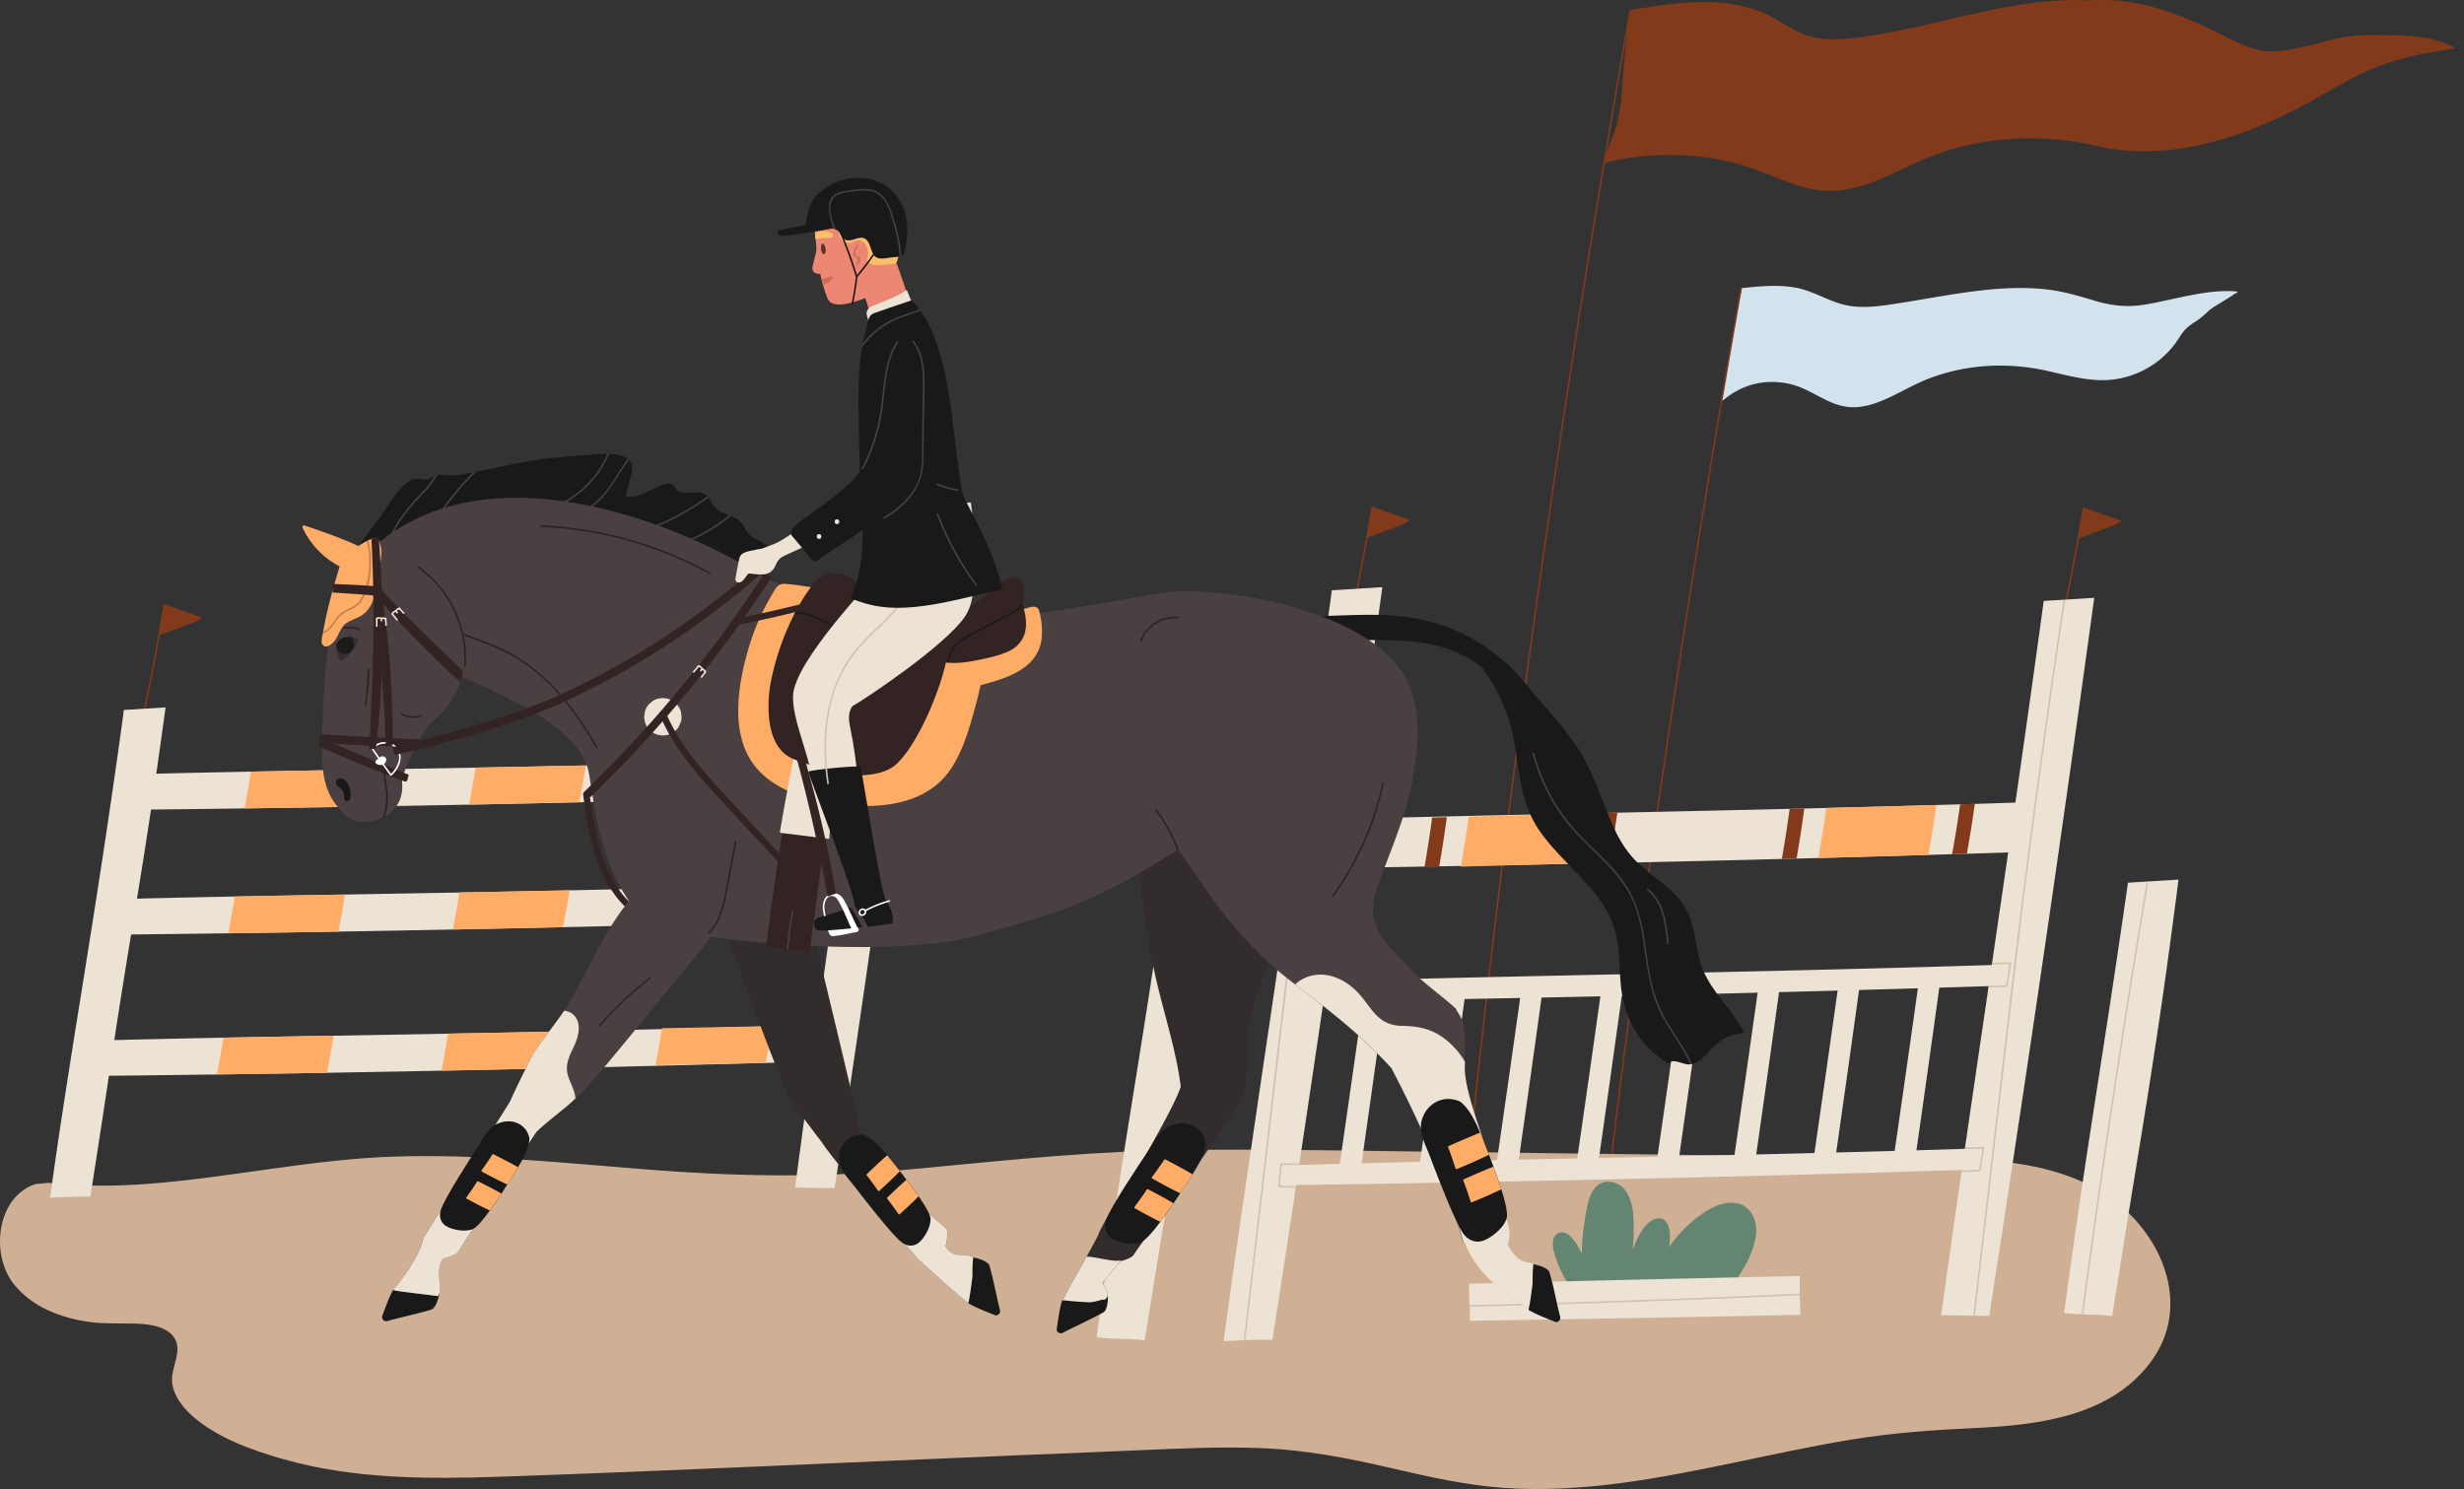 <svg xmlns="http://www.w3.org/2000/svg" width="182" height="110" fill="none"><rect width="100%" height="100%" fill="#333333" stroke="none"/><path fill="#D3E3ED" d="M165.197 21.531c-2.226-.19-4.69.64-6.849.984-1.237.197-2.397.07-3.591-.289-1.16-.347-2.289-.69-3.496-.834-2.438-.29-4.902.012-7.312.398-1.244.198-2.478.423-3.722.614-1.274.197-2.605.416-3.885.14-1.257-.274-2.35-1.023-3.618-1.274-1.347-.266-2.729-.125-4.083.016-.074.008-.077.127 0 .12h.003a.058.058 0 0 0-.013.024c-.563 2.692-.942 5.383-1.455 8.084-.01.06.054.097.1.059 1.046-.878 2.23-1.35 3.594-1.355a5.649 5.649 0 0 1 1.958.336c.661.242 1.268.608 1.898.921.55.274 1.126.51 1.743.583.664.078 1.328-.035 1.958-.242 1.378-.45 2.595-1.28 3.939-1.807 2.837-1.111 5.894-1.269 8.854-.61 1.479.33 2.971.766 4.5.672a6.715 6.715 0 0 0 3.352-1.161 6.685 6.685 0 0 0 1.505-1.407c.208-.268.383-.559.574-.837.265-.38.59-.64.979-.883a5.988 5.988 0 0 0 1.066-.878c.104-.07.204-.142.305-.215.607-.374 1.378-.831 1.636-1.042h-.084v-.007l.084.005v.002c.02.001.04 0 .06.003.037.003.057-.025.057-.055s-.02-.061-.057-.065z"/><path fill="#823A1A" d="M128.553 21.25a1210.077 1210.077 0 0 0-10.704 73.703c.04-.01.081-.018.122-.026a1204.137 1204.137 0 0 1 7.154-52.518c1.12-7.053 2.299-14.095 3.544-21.127.013-.075-.103-.107-.116-.031zM120.355.8a1213.166 1213.166 0 0 0-10.914 75.537 1197.605 1197.605 0 0 0-2.204 21.308c-.009.076.111.076.117 0a1215.459 1215.459 0 0 1 9.572-75.686c1.12-7.052 2.302-14.095 3.546-21.127.012-.075-.105-.107-.117-.031z"/><path fill="#CFB095" d="M156.668 89.104c-4.01-3.388-9.655-3.5-14.634-3.565-6.358-.083-12.716-.16-19.074-.241l-19.094-.241c-6.231-.079-12.466-.208-18.698-.046-6.294.163-12.516.891-18.784 1.455-6.241.561-12.416.423-18.657-.072-6.168-.49-12.343-1.145-18.538-.953-6.108.19-12.087 1.538-18.168 2.009-2.485.191-4.976.21-7.447-.07-.303.04-.61.067-.923.083-2.887.912-3.387 5.173-1.642 7.387 1.346 1.705 3.494 2.521 5.589 2.807 1.05.144 2.085.103 3.14.12.973.014 2.352.099 3.032.913.862 1.034-.23 2.349-.047 3.525.156.993.83 1.827 1.572 2.465 1.818 1.571 4.353 2.466 6.63 3.115 5.183 1.477 10.659 1.48 16.004 1.297 12.546-.427 25.089-1.036 37.632-1.557l9.495-.394c3.068-.128 6.142-.286 9.212-.157 3.171.133 6.248.72 9.333 1.434 2.827.656 5.658 1.311 8.562 1.505 5.732.383 11.421-.721 17.003-1.886 2.877-.599 5.748-1.225 8.649-1.699 3.021-.492 6.028-.703 9.079-.844 4.716-.217 10.168-.878 13.109-5.079 2.661-3.796.953-8.532-2.335-11.311z"/><path fill="#823A1A" d="m156.586 38.444-2.614-.923c-.003-.06-.092-.084-.112-.025-.036.014-.346 1.875-.412 2.3a270.74 270.74 0 0 1-1.234 6.256c-.017.075.099.109.112.033.442-2.1.858-4.205 1.247-6.316l1.581-.592c.488-.182 1.006-.334 1.445-.624a.06.06 0 0 0-.013-.11zm-52.537-.064-2.611-.923c-.006-.06-.095-.085-.113-.026-.036.015-.348 1.876-.414 2.3a248.88 248.88 0 0 1-1.232 6.257c-.018.075.098.108.113.033.443-2.1.857-4.206 1.244-6.317.53-.197 1.057-.394 1.581-.591.489-.182 1.007-.334 1.444-.624.045-.03.039-.092-.012-.11z"/><path fill="#EDE3D5" d="M102.105 43.377a3254.708 3254.708 0 0 1-6.129 42.575c-.003.039-.012.078-.018.117-.077.526-.157 1.045-.231 1.557a1966.743 1966.743 0 0 1-1.743 11.357c-.81-.013-1.37-.022-3.603.093 1.758-12.974 5.468-36.897 7.994-55.468l3.73-.231z"/><path fill="#CEC2B3" d="M98.654 46.123a909.216 909.216 0 0 0-3.03 21.91c-.426 3.381-3.244 27.577-3.632 30.963l-.12-.004c.102-.89 2.613-22.587 2.72-23.474a918.668 918.668 0 0 1 3.941-29.385l.121-.01z"/><path fill="#638572" d="M128.133 88.869c-1.301-.135-2.627.877-3.524 1.713a8.623 8.623 0 0 0-1.314 1.55c.044-.31.066-.623.054-.936-.016-.545-.248-1.296-.941-1.18-.756.125-1.264 1.033-1.543 1.655a9.63 9.63 0 0 0-.266.65c.075-.8.097-1.605.053-2.405-.06-1.126-.483-2.59-1.862-2.613-1.411-.023-1.593 1.989-1.756 3a15.872 15.872 0 0 0-.198 2.34 6.542 6.542 0 0 0-.106-.243c-.248-.51-.997-1.757-1.722-1.243-.655.466-.106 1.73.098 2.277.36.964 1.561 2.864 1.693 2.873 2.21.151 4.427.194 6.64.114.944-.033 2.026.028 2.948-.2.777-.194 2.069-1.8 1.978-1.855.63-.91 1.148-1.94 1.32-3.003.176-1.1-.31-2.365-1.552-2.494z"/><path fill="#EDE3D5" d="M132.979 97.138c-8.864.178-17.06.32-24.401.435-.009-.345-.019-.69-.031-1.035 0-.039 0-.078-.003-.117-.01-.26-.016-.522-.022-.781-.01-.266-.013-.533-.016-.8a4593.98 4593.98 0 0 1 24.435-.572c-.006.433-.009.867-.003 1.3l.003.12c.006.484.019.967.038 1.45z"/><path fill="#CEC2B3" d="m132.94 95.687-1.037.048a1218.205 1218.205 0 0 1-23.355.803c0-.039-.003-.078-.003-.118a1221.648 1221.648 0 0 0 24.395-.852v.12z"/><path fill="#191919" d="M56.31 40.08c-.237-.139-.495-.245-.724-.399-.36-.24-.478-.551-.704-.894-.229-.348-.551-.527-.906-.676a5.992 5.992 0 0 0-.127-.049l-.282-.11c-.527-.205-.782-.42-1.051-.912a2.166 2.166 0 0 0-.172-.28.847.847 0 0 0-.374-.293c-.562-.234-1.2.063-1.758-.142-.318-.116-.345-.431-.613-.56-.296-.14-.673.054-.939.163-.787.326-1.565.922-2.45.731l.323-1.258c.081-.314.205-.648.151-.976a.818.818 0 0 0-.306-.527c-.2-.162-.463-.253-.726-.299a4.637 4.637 0 0 0-.788-.065c-.594-.005-1.202.066-1.775.1-.965.058-1.93.148-2.89.268-1.715.216-3.374.624-5.057.963l-.21.042c-.25.05-.503.098-.756.143-.575.103-1.04.063-1.61.026a1.3 1.3 0 0 0-.242.002.7.7 0 0 0-.172.038 1.077 1.077 0 0 0-.264.139c-.317.216-.417.192-.763.142-.127-.017-.229-.048-.36-.037-.256.022-.49.152-.692.306-.812.626-1.379 1.685-1.984 2.497l-2.194 2.953c-.08.106.06.211.159.161 1.608.552 3.116-.223 4.565-.859 1.764-.773 3.651-1.163 5.574-1.243 3.81-.158 7.577.821 11.212 1.859 1.817.517 3.619 1.102 5.34 1.886.629.286 1.325.822 2.021.9.621.067 1.178-.325 1.522-.811.347-.485.729-1.278.742-1.878.014-.496-.32-.815-.72-1.05z"/><path fill="#EDE3D5" d="M154.689 44.163a2935.48 2935.48 0 0 1-7.759 53.055l-3.541-.053c.877-6.468 2.133-14.99 3.485-24.21l.019-.118c.076-.528.155-1.057.234-1.588.003-.04.01-.08.016-.12 1.282-8.747 2.63-18.032 3.814-26.735l3.732-.231zm6.224 20.816c-1.713 13.469-2.91 19.506-4.892 32.23-1.371-.107-1.477-.079-2.146-.109-.039-.002-.079-.006-.123-.007-.289-.016-.681-.04-1.29-.088 1.759-12.973 2.724-17.915 4.719-31.794l1.384-.086.123-.007 2.225-.139zM84.56 99.007c1.983-12.724 3.596-20.758 5.31-34.227l-3.731.231c-1.995 13.879-3.376 20.82-5.136 33.79 2.243.178 1.572.051 3.558.206z"/><path fill="#EDE3D5" d="M149.73 62.931c-1.495.049-2.977.096-4.449.14l-1.091.033c-.587.019-1.17.035-1.75.053-2.759.081-5.475.158-8.136.23-.538.014-1.072.027-1.603.042l-1.088.028c-14.026.361-26.378.578-35.489.7-.01-2.138-.188-1.41-.247-3.545 9.283-.308 22.645-.532 36.313-.857l1.081-.027a1867.635 1867.635 0 0 0 11.511-.308l1.085-.03 3.01-.097.853 3.638zM95.678 74c12.876-.172 32.218-.533 53.607-1.223l-.583-1.538c-18.733.617-39.917.885-53 1.32.058 2.134-.033-.695-.023 1.442zm-1.515 13.567c12.874-.174 32.216-.533 53.605-1.225l-.584-1.536c-18.732.616-39.917.884-53.002 1.319.062 2.134-.029-.694-.02 1.442z"/><path fill="#EDE3D5" d="M99.405 86.642c.356 0 .701.078 1.042.157.638-4.448 1.29-9.09 1.949-13.875l-.202.024a1.196 1.196 0 0 1-.611-.146c-.041-.014-.077-.031-.116-.048a2.217 2.217 0 0 1-.629.056c-.646 4.636-1.32 9.331-1.987 13.937.178-.067.365-.105.554-.105zm5.932-.19c.357 0 .7.078 1.042.157.637-4.447 1.288-9.09 1.949-13.875-.066.01-.135.017-.201.025a1.208 1.208 0 0 1-.613-.147 1.258 1.258 0 0 1-.117-.048c-.204.048-.411.07-.628.056-.645 4.637-1.318 9.332-1.988 13.938.177-.067.367-.105.556-.106zm5.656.086c.359-.002.702.077 1.042.156.638-4.448 1.292-9.09 1.951-13.874l-.201.023a1.19 1.19 0 0 1-.613-.147 1.249 1.249 0 0 1-.116-.047 2.208 2.208 0 0 1-.629.056c-.647 4.636-1.318 9.331-1.987 13.937a1.59 1.59 0 0 1 .553-.104zm5.915-.04c.357-.001.698.077 1.042.157.637-4.448 1.288-9.091 1.949-13.875l-.203.025a1.217 1.217 0 0 1-.611-.147 1.441 1.441 0 0 1-.117-.048 2.151 2.151 0 0 1-.627.056 2343.01 2343.01 0 0 1-1.989 13.936 1.62 1.62 0 0 1 .556-.104zm5.932-.189c.358-.001.7.077 1.042.156.638-4.448 1.291-9.09 1.95-13.874l-.202.024a1.202 1.202 0 0 1-.613-.147 1.457 1.457 0 0 1-.115-.047 2.219 2.219 0 0 1-.628.056c-.647 4.635-1.319 9.33-1.988 13.936a1.58 1.58 0 0 1 .554-.104zm5.661.084c.355-.002.698.077 1.041.157.635-4.448 1.29-9.092 1.95-13.875a45.79 45.79 0 0 0-.201.023 1.208 1.208 0 0 1-.614-.146 1.09 1.09 0 0 1-.116-.048 2.172 2.172 0 0 1-.626.056c-.648 4.636-1.321 9.332-1.988 13.937a1.61 1.61 0 0 1 .554-.104zm5.931-.333c.359 0 .703.077 1.043.156.637-4.447 1.292-9.09 1.951-13.873l-.201.023a1.2 1.2 0 0 1-.614-.146 1.458 1.458 0 0 1-.114-.048 2.175 2.175 0 0 1-.63.056c-.646 4.636-1.321 9.331-1.989 13.937.178-.066.366-.105.554-.105zm5.931-.19c.357 0 .702.078 1.043.158.637-4.448 1.29-9.09 1.95-13.875l-.203.024a1.2 1.2 0 0 1-.611-.147c-.039-.013-.077-.03-.116-.047a2.178 2.178 0 0 1-.628.056 2433.19 2433.19 0 0 1-1.988 13.936c.177-.066.366-.103.553-.104zm5.661.086c.358-.002.699.076 1.044.155.637-4.447 1.288-9.09 1.948-13.874l-.201.024a1.205 1.205 0 0 1-.612-.146c-.042-.014-.078-.031-.117-.048a2.169 2.169 0 0 1-.628.056 2748.71 2748.71 0 0 1-1.987 13.937c.179-.066.364-.105.553-.105z"/><path fill="#823A1A" d="M133.272 59.728a98.175 98.175 0 0 1-.572 3.7c-.363.01-.726.02-1.089.028a96.46 96.46 0 0 0 .581-3.701l1.08-.027zm12.595-.338a101.5 101.5 0 0 1-.586 3.682l-1.093.032a91.06 91.06 0 0 0 .595-3.683l1.084-.032z"/><path fill="#FFAD66" d="M134.892 59.69a95.92 95.92 0 0 1-.585 3.696c2.659-.072 5.374-.148 8.133-.23a95.28 95.28 0 0 0 .586-3.683l-8.134.216z"/><path fill="#823A1A" d="M106.866 60.369a90.484 90.484 0 0 1-.572 3.7c-.362.01-.725.02-1.087.028a90.61 90.61 0 0 0 .578-3.701c.359-.01.722-.018 1.081-.027zm12.595-.34a99.399 99.399 0 0 1-.583 3.683l-1.094.032c.221-1.223.421-2.45.596-3.683l1.081-.032z"/><path fill="#FFAD66" d="M108.487 60.33a94.181 94.181 0 0 1-.587 3.696c2.661-.072 5.376-.148 8.137-.23.217-1.223.412-2.452.583-3.683l-8.133.216z"/><path fill="#823A1A" d="m14.829 45.59-2.613-.923c-.005-.06-.092-.084-.112-.025-.036.014-.35 1.875-.415 2.3a248.78 248.78 0 0 1-1.232 6.257c-.017.074.097.108.114.033.442-2.1.858-4.206 1.244-6.317l1.582-.591c.489-.182 1.006-.334 1.444-.624.043-.03.039-.092-.012-.11z"/><path fill="#EDE3D5" d="M12.23 52.259c-1.7 12.445-2.397 15.352-3.91 25.393-.005.033-.008.065-.015.098-.065.432-.128.862-.193 1.284l-.014.095a1706.78 1706.78 0 0 1-1.422 9.275c-.669-.01-1.13-.016-2.974.077 1.453-10.704 3.367-20.708 5.45-36.032l3.078-.19zm55.819-9.208c-2.39 17.497-4.768 34.224-6.403 44.723l-2.921-.043c.724-5.337 1.76-13.314 2.877-20.922a245.057 245.057 0 0 1 .221-1.506c1.055-7.218 2.172-14.88 3.147-22.061l3.079-.19z"/><path fill="#EDE3D5" d="M52.86 68.214c-1.232.034-2.457.066-3.672.098l-.9.022-1.44.037c-1.776.044-3.526.086-5.25.125l-1.464.033-1.323.03-.898.019c-1.512.032-3.001.063-4.463.09a2677.197 2677.197 0 0 1-16.585.28c-3.004.04-5.763.072-8.234.099-.011-1.576-.158-1.04-.208-2.613 2.62-.073 5.632-.14 8.916-.204 2.57-.049 5.302-.097 8.14-.145 2.738-.05 5.572-.099 8.448-.151a3684.4 3684.4 0 0 0 4.458-.084l.889-.02c.447-.007.892-.017 1.34-.026l1.456-.03a1606.712 1606.712 0 0 0 7.598-.177c.833-.022 1.662-.043 2.485-.067l.708 2.684z"/><path fill="#FFAD66" d="M25.004 68.823c.172-.91.332-1.824.477-2.74-2.84.049-5.572.097-8.142.146a90.564 90.564 0 0 1-.474 2.718l8.14-.124zm16.594-.327c.169-.905.33-1.813.473-2.721l-1.46.03-1.334.026-.894.019-4.456.084a88.414 88.414 0 0 1-.478 2.735l8.15-.173z"/><path fill="#EDE3D5" d="M54.058 58.988c-1.234.034-2.457.066-3.672.098l-.9.023c-.483.013-.964.023-1.442.036a2212.113 2212.113 0 0 1-6.713.158l-1.325.03-.897.02c-1.511.032-3.002.062-4.462.09a2666.121 2666.121 0 0 1-16.586.279c-3.004.041-5.762.073-8.233.099-.01-1.575-.157-1.04-.208-2.613 2.62-.073 5.635-.139 8.917-.203 2.568-.05 5.3-.098 8.141-.146 2.735-.05 5.568-.099 8.447-.151l4.457-.084.892-.019c.446-.007.892-.017 1.335-.026l1.46-.03a1663.878 1663.878 0 0 0 6.703-.155l.892-.023c.833-.022 1.664-.043 2.486-.067l.708 2.684z"/><path fill="#FFAD66" d="M26.201 59.597c.173-.91.333-1.824.478-2.74-2.84.049-5.573.098-8.143.146a90.849 90.849 0 0 1-.473 2.718l8.138-.124zm16.595-.327c.172-.905.33-1.813.474-2.722l-1.458.03-1.336.027-.894.018c-1.492.03-2.979.057-4.455.084a88.428 88.428 0 0 1-.48 2.735l8.149-.173z"/><path fill="#EDE3D5" d="M61.375 78.398c-1.233.034-11.808.31-13.025.343l-.899.022-1.441.037a2723.214 2723.214 0 0 1-8.038.187l-.898.02c-1.513.032-3 .062-4.462.09a2574.632 2574.632 0 0 1-24.817.379c-.014-1.576-.157-1.04-.21-2.614 2.618-.073 5.635-.139 8.918-.203 2.569-.05 5.3-.097 8.14-.146l8.447-.15 4.456-.085c.296-.005.595-.012.893-.019.446-.007.891-.017 1.336-.026l1.458-.03a1514.332 1514.332 0 0 0 6.704-.155l.894-.022c.833-.022 11.013-.288 11.836-.312l.708 2.684z"/><path fill="#FFAD66" d="M24.165 79.253c.175-.91.332-1.825.478-2.74-2.84.049-5.572.097-8.142.146a91.485 91.485 0 0 1-.473 2.717l8.137-.123zm16.595-.328a88.13 88.13 0 0 0 .475-2.722l-1.46.03c-.445.01-.89.02-1.337.026l-.891.02c-1.49.029-2.978.057-4.455.083a97.559 97.559 0 0 1-.48 2.735l8.149-.172zm15.804-.402c.17-.903.331-1.812.474-2.72l-1.46.03-1.337.026-.892.02-4.455.083a85.932 85.932 0 0 1-.479 2.735l8.15-.174z"/><path fill="#191919" d="M115.86 55.344c-1.083-1.87-2.181-3.761-3.635-5.375a13.694 13.694 0 0 0-4.716-3.397c-1.979-.858-4.08-1.148-6.225-1.153-2.385-.005-4.767.245-7.146-.021-.042-.113-.213-.08-.225.028a.13.13 0 0 0 .036.176c.196.76.43 1.506.708 2.242a.122.122 0 0 0 .146.085 37.39 37.39 0 0 1 6.109-.635c1.94-.039 3.953-.005 5.817.581 3.751 1.18 5.935 4.644 7.817 7.853a.123.123 0 0 0 .134.057l.948-.216a.103.103 0 0 0 .076-.061c.089.043.22-.053.156-.164z"/><path fill="#332C2D" d="M72.066 93.048c.042.063-.058-.23-.673-.32-.555-.08-1.084.13-1.549-.664.065-.279.243-1.035.042-1.309-.089-.123-.977-.795-2.127-1.88-1.328-1.256-3.002-3.065-4.196-5.227-.262-.866-.449-2.012-.652-2.899-.454-2.01-4.566-19.05-4.566-19.05s-1.434-.884-1.484-.784c-1.237 2.462-3.576 7.24-3.528 7.357 1.141 2.899 4.366 11.85 5.045 12.957.064.168 2.166 2.975 2.286 3.1.582.944 3.486 4.416 5.421 6.683.983 1.155 1.716 1.997 1.757 2.03.546.5 2.117 1.95 3.684 3.236.045.036.262-.494.783-.9.342-.341-.162-1.832-.243-2.33z"/><path fill="#C4CBCE" d="M66.225 35.78c-.087-.514-.269-1.064-.716-1.377-.377-.264-.833-.31-1.223-.064-.03-.033-.101-.019-.104.04-.093 1.354-.184 2.71-.165 4.067.011.582.008 1.191.113 1.766.093.515.37.797.824 1.034.288.152.848.425 1.082.058.263-.417.209-1.122.242-1.592.09-1.3.167-2.64-.053-3.932z"/><path fill="#332C2D" d="M103.409 53.88c.027-1.996-10.829 5.688-12.568 5.202-2.067-.577-4.957-1.047-6.69.522l-.01-.222c-.002-.182-.285-.198-.282-.014a63.552 63.552 0 0 0 1.434 12.52c.883 4.059 2.557 8.214 1.923 12.421a4.497 4.497 0 0 0-.19.211c-.083.102.018.208.125.208l-.01.066c-.035.18.239.27.274.089.027-.15.048-.3.072-.45.083-.086.17-.165.262-.242a6.387 6.387 0 0 0-.114.192c-.07.12.054.276.188.207.166-.09.333-.179.5-.267.011.038.026.084.056.169.038.108.142.143.238.075.333-.243.65-.505.963-.775l-.027.087c-.053.178.211.265.27.09.37-1.067 1.38-1.731 1.83-2.763.43-.988.47-2.093.448-3.153-.026-1.28.292-3.287.711-4.5 2.83-8.213 10.463-9.883 10.597-19.674z"/><path fill="#332C2D" d="M91.93 80.666c-.09.399-.735 1.245-1.316 2.168-2.183 3.477-6.66 9.462-6.837 9.818-.114.23-.576.398-.913.496a3.097 3.097 0 0 1-.11.032c-.061.017-.114.03-.157.041-.18.287-2.04 1.106-2.253 1.412-.668-.309.715-.944.05-1.26.121-.14.185-.315.232-.508.07-.298.09-.641.177-.966.012-.063.468-.834 1.134-1.96 1.817-3.07 5.186-8.776 5.334-9.9.215-1.669 5.32-2.304 4.66.627z"/><path fill="#332323" d="M57.808 68.838c-3.348-.574-7.24.56-10.27-1.362-2.966-1.88-3.551-5.69-4.007-8.879-.043-.303-.504-.181-.46.12.46 3.236 1.075 6.905 3.915 8.961 3.103 2.247 7.18 1.017 10.687 1.619.302.051.437-.407.135-.459z"/><path fill="#332C2D" d="M84.56 90.412c-.083-.137-.446-.145-.577-.168-.678-.122-1.364-.209-2.044-.305-.04-.007-.08-.011-.117-.017l.072-.165c.031-.07-.598.965-.783 1.488-.052.143-.42.82-.846 1.588-.552.991-1.2 2.133-1.378 2.474-.045.082-.403.772-.443.857l.009.004c.017-.04.034-.082.054-.123.652.097 1.31.128 1.966.165.486-.03 1.01-.238 1.003-.203 0 0 .086.13.326-.208.074-.464-.151-.508-.36-1.031.006-.011.9-1.1 1.315-1.589.008-.014.02-.027.031-.04l.152-.176c.205-.22.48-.33.731-.485.5-.302.609-.775.74-1.31.043-.174.089-.347.129-.52.017-.069.063-.166.02-.236z"/><path fill="#4A4041" d="M103.796 79.707c.267-.33 3.479-4.63 3.775-5.145-.347-.4-1.889-1.552-2.785-2.346-2.168-2.4-4.193-3.564-3.044-6.728.717-1.966 1.907-4.79 2.354-6.755.624-2.76 1.142-6.375-.408-8.89-3.05-4.954-13.584-6.514-17.332-6.092-3.64.41-17.36 3.719-23.045 1.166-2.165-.971-4.846-1.023-7.293-2.546-6.141-3.825-22.106-10.434-30.304.052-.153.557 6.39 7.436 8.27 7.499 3.943 1.736 8.942 4.054 9.506 7.147.431 2.35.665 6.007 2.917 9.43 3.134 4.762 6.094 3.045 6.136 2.704 5.062.74 14.55 1.288 19.512-.06 6.885-1.872 9.083-2.704 14.954-6.369 2.03 2.665 3.09 4.98 6.742 8.377 2.215 2.06 6.039 4.196 9.886 8.757l.159-.201z"/><path fill="#FFAD66" d="M76.803 45.305c-.056-.251-.12-.46-.408-.483-.253-.02-.567.124-.81.184a51.817 51.817 0 0 0-2.924.827.12.12 0 0 0-.046-.013c-2.114-.109-4.24-.219-6.317-.65-1.957-.407-3.848-1.067-5.735-1.723a.101.101 0 0 0-.093.01c-.81-.11-1.633-.263-2.445-.321-.576-.04-.711.296-.992.769a17.562 17.562 0 0 0-1.763 4.061c-.75 2.578-1.333 6.074.334 8.421 1.58 2.225 4.898 3.003 7.47 3.137 2.693.14 5.602-.356 7.182-2.755.857-1.3 1.307-2.84 1.718-4.327.168-.606.32-1.215.458-1.827 1.979-.503 4.351-1.262 4.523-3.594a5.876 5.876 0 0 0-.152-1.716z"/><path fill="#4A4041" d="M108.158 78.685c.136-2.98.021-3.177-.723-4.264-1.786 1.163-3.663 1.89-5.685 2.614 2.693 4.922 4.506 9.043 5.873 13.235.553 1.701.278 1.263.589 1.644.278-.273 3.146-1.079 3.234-1.068-.946-4.82-3.397-9.772-3.288-12.161zM34.4 47.888c-.04 1.658-.325 2.696-1.2 4.07-.72 1.129-1.321 1.182-1.94 2.238-.391.675-1.623 2.825-1.555 3.726.075 1.017-.386 1.902-1.301 2.396a3.085 3.085 0 0 1-.187.093c-.242.11-.511.194-.808.25-1.304.246-1.96-.345-2.71-1.379-1.133-1.57-.926-3.958-.872-5.691.107-3.453.317-6.078.982-9.04.136-.612.291-1.236.47-1.886.049-.176.098-.353.151-.531a1.16 1.16 0 0 1 .092-.234l-.092-.074c.435-.432.893-.84 1.327-1.272.228-.107.45-.22.66-.362l.105.055c.105-.089.22-.156.332-.207 2.747-1.224 7.717 7.615 6.546 7.848z"/><path fill="#362E2F" d="m63.138 47.8-.68.752c-.12.136.074.34.2.204l.679-.753c.12-.135-.076-.34-.2-.204zm-.055 1.537c-.077.274-.156.547-.23.82-.049.177.224.256.273.08l.23-.82c.049-.176-.224-.256-.273-.08zm2.676-1.883a1.83 1.83 0 0 0-.867.48c-.132.129.068.333.197.205a1.6 1.6 0 0 1 .741-.41c.178-.044.107-.318-.071-.275z"/><path fill="#EB8773" d="M64.823 24.392c.641.327 1.316.004 1.889-.295.333-.172.608-.407.878-.647-.085-.253-.17-.506-.259-.759-.371-1.103-.719-2.227-1.137-3.31-.336-.86-.763-1.686-1.42-2.243-.058-.048-.122.046-.067.094.149.123.281.26.405.406-.278.707-.688 1.194-1.187 1.67-.146.141-.3.306-.352.538-.072.323-.198.635-.091.931a52.428 52.428 0 0 1 1.137 3.555c.063.005.13.024.204.06z"/><path fill="#332323" d="M61.66 55.737c-.77.157-1.544.268-2.327.337.098-.328.204-.654.318-.977.025-.072-.087-.108-.114-.036-.12.338-.228.68-.329 1.023-.114.01-.23.021-.345.028-.076.006-.081.125-.005.12.106-.006-.193-.18-.087-.188-.554 1.924-2.008 12.176-2.109 13.386-.013.166-.051.364.112.467.187.117 2.233.31 2.975.407.035.004.06-.027.063-.057l1.921-14.449c.005-.04-.038-.068-.073-.06z"/><path fill="#EDE3D5" d="M61.695 56.175c-.123-.171-.506-.169-.69-.203a21.02 21.02 0 0 0-2.194-.288l.022-.11c.016-.075-.1-.11-.114-.034a155.766 155.766 0 0 0-1.109 5.911c-.008.041.014.07.054.076l3.525.443c.033.005.057-.03.06-.058.139-1.593.274-3.187.413-4.78l.05-.59c.01-.11.053-.266-.017-.367z"/><path fill="#EB8773" d="M65.54 15.32c-.955-1.232-1.84-1.522-3.637-.889-1.679.592-1.846 1.531-1.668 3.158.077.712.148 1.84.437 3.033a8.432 8.432 0 0 0 .22.772c.291.905.354 1.085 1.176 1.1.75.012 2.319-.638 2.808-.897.66-.348.764-.637 1.052-1.277.017-.007.74-3.553-.387-5z"/><path fill="#5C3232" d="M60.986 18.37c.027.217-.027.402-.122.415-.095.013-.195-.152-.225-.369-.027-.216.027-.401.122-.414.095-.013.195.152.225.368z"/><path fill="#CC6C59" d="M61.44 20.398a4.384 4.384 0 0 1-.766.224c.03.137.07.28.108.419.278-.066.63-.28.734-.554.016-.049-.027-.106-.076-.089z"/><path fill="#fff" d="M63.236 68.25a.057.057 0 0 0-.052-.03c-.658.034-1.305.127-1.946.277l-.013.005c-.011-.041-.025-.081-.036-.118-.027-.072-.142-.043-.117.03.068.192.123.635.34.728.1.04.227.003.325-.008.216-.026.434-.062.65-.103.196-.038.395-.08.592-.124.1-.023.325-.03.401-.105.145-.147-.079-.414-.145-.552z"/><path fill="#FFBF66" d="M61.136 17.095a1.828 1.828 0 0 0-.94.117c.011.122.025.247.038.377l.011.097c.28-.078.56-.108.859-.1.114.003.285.038.377-.06.21-.224-.165-.406-.345-.43z"/><path fill="#2B2324" d="M28.404 60.318a4.708 4.708 0 0 1-.159.08 4.012 4.012 0 0 0 .26-1.878c-.081-.747-.27-1.475-.147-2.227.013-.076.126-.042.116.032-.14.848.136 1.672.174 2.515a3.821 3.821 0 0 1-.244 1.477z"/><path fill="#332323" d="M75.564 44.748a1.26 1.26 0 0 1-.028-.087c.006-.028.009-.054.014-.081.023-.17.045-.34.062-.51.048-.449.09-1.012-.328-1.307-.41-.288-.92.057-1.298.239-.575.276-.94.772-1.436 1.173-1.374 1.104-1.657.769-3.2.701-1.884-.084-3.903-.66-5.336-1.117-.151-.142-.3-.289-.448-.434-.539-.527-1.08-.983-1.873-.989-.861-.007-1.417.455-1.826 1.08-.126.163-2.047 2.67-2.905 6.83-.314 1.515-.49 4.684 1.388 5.705.81.44 3.97 1.342 5.098 1.328.97-.012 2.111-.199 2.807-.87 1.606-1.545 3.168-5.396 3.611-7.473a.82.82 0 0 0 .073.008c.04.006.079.01.118.014.673.062 1.349-.036 2.013-.166.808-.156 1.666-.327 2.415-.672.667-.305 1.124-.829 1.259-1.559.11-.613-.011-1.22-.18-1.813z"/><path fill="#EB8773" d="M60.956 19.896a.618.618 0 0 1-.171-.33c-.003-.02-.003-.039-.005-.06a.112.112 0 0 0-.017-.043c-.024-.143-.032-.289-.046-.406-.013-.123-.146-.149-.228-.088.05-.216.1-.431.158-.646.046-.178-.236-.213-.282-.039a20.37 20.37 0 0 0-.223.9c-.049.223-.174.524-.117.754.093.378.635.32.898.206.106-.046.112-.176.033-.247z"/><path fill="#191919" d="M58.732 45.253c.51-.114 1.199.149 1.591.323.834.37 1.627.935 2.584.836.076-.009.073.11 0 .12-.706.072-1.352-.21-1.965-.52-.368-.185-.73-.378-1.123-.505-.3-.097-.812-.228-1.164-.105l.077-.15z"/><path fill="#EDE3D5" d="M71.959 41.996c.105-2.166-.017-3.116-.242-4.824-.003-.035-.039-.053-.072-.049-1.633.212-3.696.125-5.326.338-.064.008-1.143.117-1.148.16-.14.992.386 3.267.175 3.954-.211.688-5.934 6.296-6.702 9.354-.392 1.565.996 4.444 1.418 6.797.45 2.508 3.527 2.926 3.424 1.813-.09-.983-.095-2.91-.676-5.732-.172-.828-.122-1.217.145-1.636.867-.467 6.88-4.486 8.311-6.61.724-1.069.632-2.356.693-3.565z"/><path fill="#191919" d="M65.35 66.274c-.316-.672-1.719-9.488-1.782-9.636-.041-.096-3.502.191-3.864.37-.06.03 3.62 9.508 3.398 9.844-.162.247-2.427.868-2.427.868-.356.103-.59.193-.537.588.054.4.153.43.562.442.593.017 5.16-.43 5.203-.557.225-.607-.318-1.418-.554-1.919z"/><path fill="#332323" d="M31.032 54.753c.013-.108.005-.129-.091-.131-1.156-.029-6.076-.304-7.242-.373-.03-.002-.055.034-.055.063-.003.195-.028.28-.02.46.002.077.022.056.123.07 2.221.254 4.913.278 7.146.354a.143.143 0 0 0 .142-.107c.045-.177-.023-.153-.003-.336z"/><path fill="#332323" d="M30.16 57.358c.043-.098.04-.121-.043-.153-1.017-.391-5.305-2.2-6.317-2.632-.03-.012-.06.015-.068.043-.063.184-.109.256-.157.429-.02.074.003.06.089.106 1.898.94 4.28 1.809 6.241 2.583a.127.127 0 0 0 .157-.057c.093-.153.023-.152.098-.319z"/><path fill="#fff" d="M63.397 68.652c-.33-.681-.644-1.373-.99-2.046-.235-.456-.597-.772-1.132-.537l-.017.01a.727.727 0 0 0-.324.303c-.232.391-.166.859-.066 1.26.02.073.134.045.115-.029-.093-.371-.16-.806.05-1.17.18-.313.54-.33.757-.081.118.137.208.313.292.474.314.597.84 1.897.87 1.9.12.01.462-.053.445-.084z"/><path fill="#332323" d="M34.139 49.56c-.097-.223-5.177-4.882-6.115-6.224-.025-.038.005.223-.017.263-.056.1-.115.2-.171.299a.068.068 0 0 0-.028.047l-.015.025c-.029.049.02.09.066.084 1.259 1.72 5.164 5.466 6.096 6.295.06.052.286-.558.184-.79z"/><path fill="#362E2F" d="M26.4 47.152a4.435 4.435 0 0 0-.434-.077c-.348-.04-.708-.006-.956.27a.671.671 0 0 0-.172.433v.001c-.018.29.105.608.207.867 0 .007.003.014.003.02l.03.09c.01.028.037.042.065.035.342-.099.62-.393.845-.66.223-.267.39-.57.453-.917.002-.027-.01-.056-.04-.062z"/><path fill="#1C1A1A" d="M25.965 47.076c-.35-.04-.708-.006-.955.27a.674.674 0 0 0-.175.432v.001c.082.264.265.486.567.53.465.065.752-.344.727-.768a.834.834 0 0 0-.164-.465z"/><path fill="#C4CBCE" d="m66.12 38.71-.058-.461c-.01-.095.006-.763-.255-.591-.02.01-.033.031-.03.052l.002.024c-.035-.006-.071.013-.071.057.028.494.058.989.093 1.482.003.044.052.076.09.05.089-.059.231-.115.267-.22.033-.103-.027-.287-.038-.393z"/><path fill="#CEC2B3" d="M67.203 43.348c-.875 1.849-2.62 3.021-3.916 4.546-1.39 1.64-2.116 3.723-2.322 5.847-.135 1.38-.056 2.772.137 4.143.008.076.124.046.116-.03-.333-2.366-.306-4.827.536-7.089a9.362 9.362 0 0 1 1.649-2.82c.619-.726 1.332-1.365 2.006-2.038.743-.744 1.442-1.54 1.896-2.497.033-.069-.069-.131-.102-.062z"/><path fill="#C4CBCE" d="M69.968 37.7a2.39 2.39 0 0 0-.042-.45.66.66 0 0 1-.266-.016l-.013-.001c.066.508.107 1.018.121 1.53.003.063.08.076.114.028.047-.037.094-.073.138-.11.036-.009.047-.043.042-.074a5.852 5.852 0 0 1-.094-.907z"/><path fill="#191919" d="M25.543 57.683c-.225-.259-.717-.288-.732.142 0 .01.002.019.005.026.007.113.07.2.174.276.165.123.32.193.38.417.038.14.028.281.043.424.03.291.35.32.45.044.142-.39-.058-1.027-.32-1.33z"/><path fill="#EDE3D5" d="M67.009 21.49c-.016-.037-.058-.05-.088-.029-.779.527-1.627.764-2.521 1.175-.201.093-.391.25-.388.507.002.165.074.346.118.504.072.265.16.526.253.785.028.072.135.032.11-.04a.448.448 0 0 1-.022-.055.05.05 0 0 0 .033-.01c.944-.687 2.073-.974 2.89-1.819.014-.014.017-.04.009-.059-.13-.32-.265-.64-.394-.959z"/><path fill="#FFBF66" d="M66.368 18.847c.077-.564-.137-1.153-.124-1.722 0-.005.003-.01.003-.016l-.027.009c.159-1.331-.605-2.909-2.033-3.114-.78-.113-1.62.054-2.348.34-.601.24-1.233.593-1.464 1.237-.002.01-.002.02-.002.028-.036.035-.014.113.049.102.373-.064.753.036 1.044.286.357.31.381.733.483 1.164.055.23.143.46.319.625.23.214.48.17.768.165.918-.015.632 1.022 1.135 1.457.222.194.546.172.82.168.344-.005.822-.05 1.16-.11.16-.189.184-.366.217-.619z"/><path fill="#EB8773" d="M63.87 17.985c-.323-.416-.711-.252-1.06.038-.058.048.002.136.062.108.044.326.085.653.14.978.027.183.065.652.226.776.238.182.632-.372.716-.53.232-.425.219-.981-.084-1.37z"/><path fill="#CC6C59" d="M63.392 18.186c.05-.067-.062-.126-.109-.06-.133.19-.294.43-.24.677a.234.234 0 0 0 .063.13c.016.016.052.02.068.037l.044.014c.196.216.202.376.019.48-.063.05.005.157.068.107.164-.132.344-.323.2-.54-.072-.107-.17-.1-.257-.17-.221-.178.033-.513.145-.675z"/><path fill="#2B2324" d="M44.119 55.183c-1.639-2.918-3.831-5.682-6.89-7.188-.968-.476-1.99-.83-3.008-1.18-.447-1.993-1.626-3.812-3.32-4.995-.063-.044-.125.059-.06.102 1.662 1.163 2.819 2.95 3.26 4.909-.008.023-.006.052.015.07.162.751.22 1.527.16 2.3-.008.077.112.079.117.003a8.03 8.03 0 0 0-.144-2.252c1.691.583 3.343 1.217 4.794 2.292 1.352 1.004 2.5 2.267 3.479 3.633a25.548 25.548 0 0 1 1.492 2.365c.037.067.141.008.105-.059z"/><path fill="#191919" d="M74.036 43.545c-2.41.494-4.782 1.241-7.245 1.345-1.114.048-2.176-.063-3.226-.422-.24-.08-.48-.166-.72-.249.017-.08.047-.16.075-.235.182-.51.372-1 .492-1.53.46-2.02.299-4.116.19-6.164a129.633 129.633 0 0 1-.185-6.913c.003-1.274.045-2.512.26-3.726.017-.088.03-.176.05-.264.076-.387.174-.771.29-1.152a3.92 3.92 0 0 1 .051-.348c.059-.195.098-.426.237-.582a.512.512 0 0 1 .095-.081.094.094 0 0 1 .056-.035c.11-.06.232-.095.347-.135l.818-.287c.528-.185 1.142-.383 1.67-.568.095.02.117.07.112.072.167.167.338.358.51.581l.07.098c.847 1.159 1.668 3.136 2.227 6.963.111.76.64 5.429.832 6.292.109.49.363.934.592 1.374.19.367.377.733.561 1.102.4.804.78 1.618 1.107 2.455.304.784.55 1.587.734 2.409zM32.452 95.527c-.472-.049-.946-.038-1.428-.03-.658-.068-1.315-.13-1.96-.254-.345.62-.583 1.324-.834 1.982a.207.207 0 0 0-.013.053h.005c-.003.003-.003.005-.003.007-.002.017-.002.033-.002.048.015.173.21.312.38.263.912-.26 2.389-.572 3.287-.861.208-.067.411-.489.515-.94.026-.11.04-.193.053-.268z"/><path fill="#4A4041" d="M54.92 66.278c-2.951 3.618-5.87 7.262-8.863 10.847-1.142 1.373-2.256 2.805-3.556 4.03-.2.187-.402.37-.61.547-.69.587-1.622 1.285-2.27 1.916-2.55 3.843-5.585 8.504-5.73 8.798-.149.304-.9.494-1.18.57-.489.777-.181 1.92-.194 1.931.005.51-.009.532-.172.841-.107-.044-3.174-.364-3.313-.46.87-1.03 1.997-2.663 2.245-3.813.03-.154 5.542-8.686 6.399-10.123.056-.165 1.573-3.327 1.694-3.46.583-.974 1.605-2.196 2.296-3.23.102-.148.195-.293.278-.432 1.598-2.66 2.679-5.566 4.72-7.922.084-.095 5.404-.228 8.157-.269.11 0 .164.153.1.23z"/><path fill="#FFAD66" d="M113.44 93.545c.045.062-.055-.232-.672-.32-.553-.08-.975-.472-1.44-1.266.064-.28.243-1.035.043-1.31-.058-.081-.587.192-1.2-.34-.675.694-1.131 1.117-1.96 1.606 1.097 2.615 3.123 3.573 4.691 4.858.046.037.261-.492.781-.9.343-.34-.161-1.832-.243-2.328z"/><path fill="#191919" d="M81.826 95.635c-.472.053-.932.162-1.404.272-.656.072-1.312.149-1.968.16-.208.681-.293 1.418-.401 2.115-.003.02 0 .037 0 .055l.003-.001v.007a.16.16 0 0 0 .008.048c.049.164.27.26.427.177.838-.444 2.215-1.06 3.033-1.531.188-.11.299-.564.307-1.027 0-.112 0-.197-.005-.275z"/><path fill="#EDE3D5" d="M41.941 79.42c-.223-.825.157-1.475.49-2.204.31-.685.56-1.668-.081-2.253a1.11 1.11 0 0 0-.682-.291c-.692 1.034-1.712 2.256-2.298 3.23-.12.133-1.637 3.295-1.691 3.46-.857 1.437-6.371 9.969-6.403 10.124-.247 1.15-1.374 2.781-2.243 3.811.138.097 3.204.417 3.313.461.164-.31.177-.331.172-.84.013-.013-.294-1.155.195-1.933.276-.075 1.028-.265 1.179-.57.146-.293 3.18-4.954 5.73-8.797.649-.63 1.578-1.329 2.27-1.916.208-.177.411-.36.609-.547a1.424 1.424 0 0 0-.023-.208c-.089-.538-.393-1.005-.537-1.526z"/><path fill="#FFAD66" d="M27.345 40.913c-.175-.275-.468-.381-.754-.518a23.2 23.2 0 0 0-1.229-.536c-.945-.382-1.91-.712-2.875-1.041-.105-.036-.178.085-.138.173a6.185 6.185 0 0 0 2.788 2.878c.36.183 1.103.617 1.516.484.457-.145.575-.831.564-1.268.09.014.191-.075.128-.172z"/><path fill="#EDE3D5" d="M72.066 93.048c.042.063-.059-.23-.674-.32-.554-.08-1.083.13-1.548-.664.064-.279.242-1.035.042-1.309-.09-.123-.978-.795-2.128-1.88a8.195 8.195 0 0 0-.64.633c-.412.45-.763.958-1.033 1.504.983 1.155 1.715 1.997 1.757 2.03.546.5 2.116 1.95 3.684 3.236.044.036.261-.494.782-.9.343-.341-.161-1.832-.242-2.33z"/><path fill="#fff" d="M28.883 57.167c-.174-.236-.343-.474-.514-.713a.531.531 0 0 0 .068-.076c.126-.16.141-.403-.083-.486-.126-.047-.235-.004-.33.07-.154-.225-.313-.449-.465-.675.512-.466 1.352-.501 1.76.121.384.584.013 1.322-.436 1.759zm.482-1.897c-.48-.623-1.364-.565-1.906-.055-.023.022-.02.049-.008.07-.01.015-.013.034.002.055.157.236.32.469.482.702a4.607 4.607 0 0 0-.053.055c-.068.052-.149.117-.154.195-.007.086.071.14.142.17.11.049.254.06.378.049.005 0 .007-.003.015-.003.182.258.366.516.555.77.025.034.065.031.09.013a.062.062 0 0 0 .036-.015c.527-.498.923-1.359.421-2.006z"/><path fill="#332323" d="m29.136 55.775-.134-.581c4.008-.92 8.871-2.245 12.584-3.968a59.12 59.12 0 0 0 14.99-9.988l.403.441a59.758 59.758 0 0 1-15.143 10.088c-3.75 1.741-8.651 3.08-12.7 4.008z"/><path fill="#191919" d="M128.765 76.162c-.982-1.843-2.7-3.185-3.232-5.272-.257-1.015-.335-2.076-.701-3.064-.313-.85-.857-1.54-1.527-2.142-.701-.635-1.493-1.166-2.19-1.806-.776-.707-1.352-1.565-1.806-2.506-.913-1.898-1.436-3.93-2.547-5.737-1.198-1.944-2.763-3.622-4.333-5.267a.1.1 0 0 0-.057-.08l-.047-.027-.187-.198a.111.111 0 0 0-.16-.003c-.513-.294-1.026-.586-1.533-.893-.576-.354-1.061-.838-1.652-1.164-.088-.048-.169.021-.179.096-.056.039-.081.116-.025.179a12.715 12.715 0 0 1 3.27 6.618c.388 2.293.501 4.55 1.881 6.516 1.135 1.621 2.681 2.889 3.933 4.416.669.818 1.248 1.724 1.567 2.74.404 1.303.354 2.682.464 4.028.194 2.412 1.251 4.537 3.329 5.84.012.067.097.127.172.096a.112.112 0 0 0 .116-.07c.422-.213 1.01.191 1.458.173.018 0 .04-.003.059-.006.041-.004.082-.008.119-.017.269-.054.51-.197.723-.367.366-.296.648-.677.982-1.003a3.225 3.225 0 0 1 1.997-.901c.09-.01.153-.093.106-.18z"/><path fill="#EDE3D5" d="M50.341 52.97c0-.06-.032-.315-.042-.372a1.065 1.065 0 0 0-.241-.47 1.554 1.554 0 0 0-.106-.143.938.938 0 0 0-.275-.221l-.329-.143a76.68 76.68 0 0 0-.362-.055 3.489 3.489 0 0 0-.371.045 1.04 1.04 0 0 0-.471.238c-.151.095-.27.222-.36.38a1.011 1.011 0 0 0-.17.508 1.18 1.18 0 0 0-.026.191c0 .004 0 .008-.003.012l.003.015a.829.829 0 0 0 .008.162v.01l.013.06c.024.156.074.306.153.449.072.093.14.187.212.28.167.173.368.294.599.362.063.012.127.021.19.029.12.034.241.036.366.005.182-.006.352-.057.51-.155.096-.07.188-.14.281-.21.183-.164.21-.252.294-.442.087-.197.135-.278.127-.535z"/><path fill="#191919" d="M65.195 13.59c-1.16-.669-2.753-.545-3.854.067-.614.341-1.145.762-1.453 1.435-.218.473-.32.994-.35 1.52-.586.143-1.184.216-1.773.346-.123.027-.286.043-.31.196-.02.13.096.228.209.26.239.072 3.099-.389 3.782-.535l.008-.004a.922.922 0 0 1 .127.023h.002a.734.734 0 0 1 .38.229c.143.165.201.4.388.528.35.243.757-.015 1.118-.075.804-.136.76.845 1.1 1.297.276.358.918.184 1.303.137.176-.021.39-.027.578-.071a.737.737 0 0 0 .121-.035.308.308 0 0 0 .052-.02c.13-.056.152-.16.188-.29.261-.986.66-3.694-1.616-5.008z"/><path fill="#191919" d="M64.889 18.145a20.327 20.327 0 0 1-1.59 2.173 33.557 33.557 0 0 0-1.282-3.483c-.03-.07-.131-.01-.101.06a35.334 35.334 0 0 1 1.297 3.547 19.556 19.556 0 0 1-.312 1.99c-.016.076.099.108.115.032.14-.659.244-1.324.312-1.993a20.8 20.8 0 0 0 1.665-2.266c.04-.065-.063-.125-.104-.06z"/><path fill="#EDE3D5" d="M114.5 94.016c-.064-.21-.481-.422-.929-.537a3.664 3.664 0 0 0-.243-.055 1.322 1.322 0 0 0-.518-.171c-.554-.08-.977-.472-1.44-1.267.052-.226.18-.769.119-1.11-.95-4.823-3.401-9.775-3.292-12.162.003-.094.01-.186.013-.275a5.9 5.9 0 0 0-1.517-1.712c-.959-.725-1.945-.92-3.118-.94-.916-.015-1.528-.329-2.119-1.017-.392-.46-.718-.972-1.132-1.414-.719-.773-1.73-1.363-2.81-1.355a2.767 2.767 0 0 0-1.855.721c1.973 1.52 4.515 3.338 7.122 6.194 2.158 4.126 3.693 7.728 4.884 11.383.551 1.702.274 1.263.587 1.644 1.096 2.615 3.124 3.573 4.692 4.857.308.18.633.334.968.476a3.555 3.555 0 0 0 1.166-.823c-.185-.827-.386-1.783-.578-2.437z"/><path fill="#332323" d="m43.59 58.907-.416-.43a91.574 91.574 0 0 0 13.301-16.141l.5.324A92.482 92.482 0 0 1 43.59 58.906z"/><path fill="#332323" d="M58.969 44.674c-1.538.385-3.084.73-4.638 1.037-.303.06-.181.521.119.462 1.554-.306 3.1-.652 4.638-1.037.297-.075.178-.537-.119-.462z"/><path fill="#191919" d="M36.653 83.06c-.632.322-.996 1.085-1.367 1.67-.519.81-2.494 3.85-2.73 4.674-.156.526.015 1.005.525 1.245.523.243 1.305.36 1.826.159.289-.111.77-.685 1.274-1.38.291-.4.588-.838.86-1.253.153-.236.3-.462.429-.67.222-.346.4-.636.51-.817.07-.114.173-.27.287-.458.353-.58.833-1.446.84-2.148-.247-1.144-1.441-1.538-2.454-1.022z"/><path fill="#FFAD66" d="M38.266 86.23c-.114.188-.216.345-.286.458-.11.181-.288.472-.51.817a32.33 32.33 0 0 1-1.845-.938c-.038.01-.082-.07-.049-.116.278-.382.533-.756.793-1.16.02-.033.054-.039.087-.014 0 0 1.081.535 1.81.954zm-2.084 3.199a32.658 32.658 0 0 1-1.68-.859c-.04.01-.083-.07-.05-.117.277-.382.534-.756.793-1.16.02-.033.054-.039.087-.015.003 0 .988.49 1.71.897l-.86 1.254z"/><path fill="#191919" d="M62.006 85.815c.094.702.693 1.299 1.12 1.845.591.758 2.8 3.63 3.498 4.13.447.32.955.318 1.35-.083.403-.413.773-1.11.756-1.669-.008-.308-.389-.955-.875-1.66a29.89 29.89 0 0 0-.897-1.228c-.171-.222-.334-.436-.489-.629-.25-.32-.466-.587-.599-.752-.085-.104-.198-.252-.336-.421-.431-.528-1.088-1.266-1.748-1.509-1.16-.148-1.93.847-1.78 1.976z"/><path fill="#FFAD66" d="M65.534 85.347c.137.17.253.318.335.422.135.165.349.431.602.752-.481.489-.978.964-1.5 1.429-.003.04-.09.055-.124.007-.269-.39-.535-.756-.832-1.134-.025-.03-.019-.064.017-.087 0 0 .865-.84 1.502-1.389zm2.321 3.031c-.438.441-.896.874-1.37 1.296-.002.04-.093.055-.126.008a22.702 22.702 0 0 0-.832-1.134c-.022-.03-.017-.063.019-.088 0 0 .788-.766 1.413-1.31l.896 1.228z"/><path fill="#191919" d="M86.35 83.206c-.705.346-1.123 1.186-1.547 1.827-.592.889-2.842 4.226-3.122 5.137-.182.581 0 1.116.563 1.39.574.282 1.44.427 2.022.213.32-.118.869-.746 1.44-1.507.332-.437.67-.92.98-1.374.174-.259.341-.508.491-.736.248-.38.453-.699.58-.897.081-.124.196-.297.326-.503.404-.638.95-1.588.975-2.369-.25-1.274-1.57-1.736-2.709-1.181z"/><path fill="#FFAD66" d="M88.083 86.756c-.13.206-.244.379-.325.503-.127.198-.334.518-.582.897a34.875 34.875 0 0 1-2.032-1.078c-.043.013-.09-.078-.052-.128.317-.42.607-.83.904-1.274.023-.037.06-.042.098-.014 0 0 1.189.616 1.99 1.094zm-2.376 3.51a36.001 36.001 0 0 1-1.849-.987c-.043.012-.089-.078-.051-.13.316-.418.608-.828.901-1.273.026-.036.063-.04.1-.014 0 0 1.086.562 1.878 1.03l-.979 1.374z"/><path fill="#191919" d="M104.983 82.91c-.16.809.315 1.684.608 2.442.402 1.051 1.901 5.023 2.529 5.828.402.515 1.004.698 1.626.399.635-.308 1.342-.941 1.538-1.564.109-.344-.09-1.195-.389-2.15a38.677 38.677 0 0 0-.584-1.68c-.114-.308-.229-.603-.332-.871a86.744 86.744 0 0 0-.42-1.05c-.058-.144-.136-.348-.233-.586-.302-.738-.792-1.79-1.478-2.298-1.311-.585-2.605.232-2.865 1.53z"/><path fill="#FFAD66" d="M109.327 83.678c.096.238.175.442.232.587.096.23.244.603.419 1.049-.754.363-1.528.706-2.323 1.03-.019.044-.13.027-.151-.037a25.921 25.921 0 0 0-.54-1.554c-.018-.041.003-.077.052-.09 0-.001 1.347-.611 2.311-.984zm1.567 4.186a41.43 41.43 0 0 1-2.119.933c-.018.042-.13.027-.151-.037a24.398 24.398 0 0 0-.54-1.554c-.019-.041.003-.076.051-.09.003 0 1.229-.559 2.177-.932l.582 1.68z"/><path fill="#191919" d="M71.887 92.896c-.058.472-.058.945-.061 1.428-.084.656-.16 1.311-.302 1.954.615.357 1.313.613 1.963.88.02.006.037.009.056.012v-.003l.006.002c.016.004.033.003.047.003.173-.01.316-.203.271-.374-.237-.917-.517-2.4-.785-3.306-.064-.209-.48-.42-.927-.535a3.669 3.669 0 0 0-.268-.06z"/><path fill="#EDE3D5" d="M82.865 93.148a.91.91 0 0 0-.077-.01c-.15-.01-.307.005-.453-.005-.361-.023-.72-.098-1.076-.163a10.25 10.25 0 0 0-.635-.106 4.866 4.866 0 0 0-.361-.031c-.55.99-1.199 2.133-1.378 2.474-.043.081-.402.772-.442.857l.009.003c.017-.04.034-.081.054-.122.652.097 1.31.128 1.967.165.484-.03 1.008-.238 1.002-.203 0 0 .086.129.325-.208.074-.465-.148-.508-.359-1.032.006-.01.903-1.1 1.313-1.588.037-.009.074-.02.11-.031z"/><path fill="#FFAD66" d="M28.133 40.433c-.143-.535-.168-.83-.663-.64a3.704 3.704 0 0 0-.379.176c-.407.215-.907.53-1.143.743-.256.23-.518.385-.663.687a.116.116 0 0 0-.086.084c-.364 1.184-.718 2.372-1 3.578a24.517 24.517 0 0 0-.326 1.594l-.018.104c-.002.005-.002.013-.005.02-.037.198-.163.613-.045.81.244.42.744-.025.925-.27.316-.43.39-.956.849-1.28.387-.272.869-.37 1.248-.655.646-.484.872-1.382 1.03-2.133.096-.468.156-.944.206-1.419.04-.413.178-.995.07-1.399z"/><path fill="#332323" d="M27.898 39.647c-.199.048-.229.097-.427.145-.038.01-.033.085-.033.103.224 4.068.17 8.143-.01 12.212-.053 1.165-.078 2.025-.146 3.19 0 .032.035.057.066.055.208-.016.153-.031.361-.048.078-.006.058-.023.07-.125.46-4.07.538-7.851.398-11.945a87.46 87.46 0 0 0-.199-3.535c-.002-.042-.043-.062-.08-.052z"/><path fill="#191919" d="M113.263 93.391c-.058.472-.058.945-.061 1.429-.082.655-.162 1.31-.299 1.952.613.36 1.31.614 1.962.88.018.008.033.01.052.013v-.003l.006.002c.018.004.033.003.049.004.173-.012.316-.204.271-.375-.238-.917-.515-2.401-.786-3.306-.061-.21-.478-.421-.926-.536a4.452 4.452 0 0 0-.268-.06z"/><path fill="#332323" d="M58.519 64.073c-1.76-1.893-3.534-3.778-5.285-5.68-1.571-1.707-3.077-3.493-4.011-5.64-.121-.28-.534-.045-.416.235.92 2.118 2.4 3.898 3.946 5.586 1.792 1.958 3.614 3.889 5.425 5.832.208.225.551-.108.34-.333z"/><path fill="#2B2324" d="M27.154 49.454a19.513 19.513 0 0 1-.213 2.62c-.012.076.103.11.113.034.133-.879.208-1.763.22-2.652 0-.077-.12-.079-.12-.002zm3.973 3.359a1.677 1.677 0 0 1-1.43-.12c-.068-.037-.129.065-.06.103.47.268 1.009.317 1.52.132.071-.025.04-.141-.03-.115zm21.337-10.511a28.448 28.448 0 0 0-12.53-3.496c-.078-.003-.078.117-.003.12a28.308 28.308 0 0 1 12.472 3.478c.066.037.127-.065.06-.102zm1.816 19.835c-.238 1.266-.47 2.532-.714 3.797-.203 1.054-.467 2.153-1.245 2.941-.053.055.03.14.083.086.748-.757 1.037-1.794 1.242-2.81.265-1.324.5-2.654.749-3.98.013-.075-.102-.11-.115-.034zM47.988 72.2a25.573 25.573 0 0 0-3.73 3.51c-.05.057.031.144.081.085a25.838 25.838 0 0 1 3.73-3.51c.06-.045-.024-.13-.081-.084zm39.082-9.424a11.938 11.938 0 0 0-1.633-2.97c-.046-.06-.132.023-.086.083a11.56 11.56 0 0 1 1.6 2.917c.029.071.144.042.118-.03zm-.018-17.205a2.716 2.716 0 0 0-2.819 1.742c-.029.072.09.104.115.033a2.595 2.595 0 0 1 2.7-1.655c.078.007.078-.113.004-.12zm15.036 12.307a22.055 22.055 0 0 1-3.68 8.285c-.045.062.059.123.103.062a22.143 22.143 0 0 0 3.693-8.313c.014-.075-.101-.109-.116-.034zM26.585 46.452a2.032 2.032 0 0 0-1.166-.122c-.075.014-.045.13.03.116a1.92 1.92 0 0 1 1.104.12c.07.03.103-.085.032-.114z"/><path fill="#332323" d="M28.178 43.61a2.954 2.954 0 0 1-.458-.091l-.227-.1c.395 2.898.67 5.817.871 8.743.08 1.172.07 1.774.133 2.948.003.033.043.053.073.046.217-.05.156-.057.373-.107.08-.019.058-.032.06-.137a72.649 72.649 0 0 0-.825-11.302z"/><path fill="#4A4041" d="M124.958 78.612c-.04.009-.077.013-.118.018a8.113 8.113 0 0 0-.686-1.334c-.578-.923-1.214-1.793-1.655-2.796-.752-1.713-.885-3.554-1.186-5.378-.156-.925-.367-1.852-.764-2.706-.376-.809-.913-1.524-1.506-2.184-1.162-1.28-2.503-2.376-3.537-3.767a13.985 13.985 0 0 1-2.308-4.813c-.018-.074.097-.104.115-.03a13.895 13.895 0 0 0 2.984 5.635c1.137 1.29 2.506 2.365 3.537 3.747 1.115 1.495 1.482 3.239 1.736 5.051.131.93.249 1.866.482 2.778a10.33 10.33 0 0 0 1.146 2.762c.58.975 1.347 1.946 1.76 3.017zm-1.829-8.907c.009.076.126.079.12.002-.127-1.44-.303-3.035-1.488-4.021-.059-.05-.146.033-.087.083 1.16.966 1.334 2.527 1.455 3.936zM32.323 35.079c-.272.424-.558.836-.9 1.202-.622.664-1.236 1.295-1.744 2.055-.48.718-.89 1.477-1.299 2.234-.035.068-.14.006-.101-.061.416-.773.837-1.548 1.327-2.277.484-.721 1.06-1.332 1.659-1.957.337-.352.621-.748.885-1.158a.714.714 0 0 1 .173-.038zm2.818-.214c-.986.98-1.88 2.053-2.664 3.204-.043.062-.146.001-.102-.063a22.254 22.254 0 0 1 2.557-3.099l.21-.042zm9.862-1.327c-.298.613-.612 1.203-1.049 1.744-.993 1.242-2.377 2.172-3.956 2.453-.076.013-.107-.102-.029-.116 1.747-.31 3.245-1.423 4.236-2.874.262-.383.463-.796.657-1.21.047 0 .094 0 .141.003zm1.451.432c-1.08 1.465-1.81 3.296-3.629 3.95-.073.025-.102-.09-.028-.117 1.784-.641 2.513-2.448 3.578-3.905a.856.856 0 0 1 .08.071zm5.888 2.79a19.165 19.165 0 0 1-5.181 2.654c-.072.024-.102-.09-.03-.114a19.045 19.045 0 0 0 5.136-2.633c.027.03.054.06.075.093zm1.631 1.351a11.346 11.346 0 0 1-3.307 1.958c-.073.028-.1-.088-.03-.115a11.208 11.208 0 0 0 3.212-1.892c.043.016.083.032.125.05z"/><path fill="#332323" d="m61.742 66.007.008-.002a88.798 88.798 0 0 0-2.558-10.766c-.013-.04-.054-.05-.09-.034-.181.091-.203.145-.385.236-.033.017-.014.09-.008.107.992 3.519 1.766 7.092 2.43 10.686.192-.089.401-.145.602-.227z"/><path fill="#4A4041" d="M67.985 22.95c-.697.285-1.439.475-2.114.815a5.99 5.99 0 0 0-2.193 1.886c.016-.089.03-.177.05-.265a6.095 6.095 0 0 1 1.915-1.637c.719-.39 1.518-.588 2.27-.897.025.031.047.064.072.098zm2.75 13.198a7.25 7.25 0 0 1-1.492-.428c-.07-.029-.106.086-.034.115a7.25 7.25 0 0 0 1.492.428c.075.013.109-.101.034-.115zm1.439 7.05a21.038 21.038 0 0 1-2.871-5.252c-.028-.07-.142-.042-.117.03a21.146 21.146 0 0 0 2.885 5.28c.044.061.15.004.103-.058z"/><path fill="#EDE3D5" d="M59.285 38.821c-.456.381-1.567 1.164-2.131 1.376-.256.095-.565.21-.872.332-.144.024-.288.05-.432.08-.315.065-.712.11-.991.285-.237.15-.261.391-.313.647-.084.42-.163.84-.233 1.263-.003.03.01.053.032.065.009.06.028.104.06.121.475.258.736-.637.926-.621.66.054 1.225.186 1.627-.147.372-.31.315-.665.684-.995.304-.274 3.631-1.518 3.724-1.957.09-.409-2.075-.452-2.08-.449z"/><path fill="#191919" d="M67.707 27.04c-.102-.168-.281-.234-.469-.274a7.066 7.066 0 0 0-1.022-.132 9.398 9.398 0 0 0-1.989.075.064.064 0 0 0-.085.011l-.011.002c-.064.01-.066.091-.022.113-.554 2.25.454 6.2-.733 8.176-.628 1.046-4.372 3.54-4.576 3.775-.124.145-.355.332-.388.532-.03.185.143.329.25.457l.62.745.582.701c.107.129.179.263.363.232.188-.032.43-.263.587-.367.25-.167 5.465-3.567 5.851-4.023.358-.427.557-.9.708-1.432.358-1.248.33-7.577.378-7.918.03-.22.077-.471-.044-.672z"/><path fill="#EDE3D5" d="M60.483 39.457c-.23.02-.198.377.032.357.228-.02.198-.377-.032-.357zm1.321-1.095c-.228.02-.198.377.033.356.228-.02.196-.376-.033-.356z"/><path fill="#4A4041" d="M66.228 25.246c-.829 1.302-.92 2.867-1.09 4.36-.195 1.75-.664 3.425-1.488 4.987-.036.067.066.13.102.061a13.526 13.526 0 0 0 1.46-4.648c.2-1.598.226-3.297 1.118-4.698.041-.066-.06-.127-.102-.062zm2.058 2.699c-.027-.972-.176-1.977-.802-2.758-.047-.06-.133.023-.086.083.775.97.786 2.284.77 3.466-.017 1.211-.04 2.422-.061 3.634-.02 1.176.132 2.476-.458 3.543-.535.97-1.426 1.75-2.374 2.3-.07.037-.009.141.057.103 1.479-.854 2.783-2.233 2.86-4.013.045-1.073.039-2.15.056-3.224.019-1.043.066-2.091.038-3.134z"/><path fill="#191919" d="M75.55 44.58c-.389.545-1.16.829-1.72 1.122-.762.4-1.527.793-2.284 1.203-.6.323-1.13.713-1.404 1.358-.095.22-.16.449-.202.681.04.006.079.01.118.014.056-.307.151-.605.306-.879.409-.724 1.219-1.062 1.925-1.432l2.272-1.194c.365-.192.74-.397 1.004-.705l-.014-.168z"/><path fill="#4A4041" d="M63.796 67.912c-.15-.249-.325-.484-.494-.722-.093-.13-.2-.4-.372-.436-.019-.004-.044-.002-.057.014a.136.136 0 0 0-.033.087c-.05-.032-.128.02-.087.074a9.92 9.92 0 0 1 1.03 1.752c.01.022.043.037.068.029.104-.039.213-.052.23-.166.027-.174-.203-.499-.285-.632z"/><path fill="#fff" d="M63.827 67.477c-.03.036-.209.135-.23.035-.009-.029-.028-.042-.053-.043 0-.036.009-.104.011-.113a.19.19 0 0 1 .047-.082.159.159 0 0 1 .22-.01c.06.056.06.15.005.213zm1.848-.978a9.461 9.461 0 0 0-1.752.7.195.195 0 0 0-.041-.039c-.137-.106-.332-.048-.414.098a.34.34 0 0 0-.022.279c.01.031.035.06.063.068.085.11.29.062.384-.023a.29.29 0 0 0 .085-.278 9.285 9.285 0 0 1 1.727-.69c.074-.02.044-.136-.03-.115z"/><path fill="#4A4041" d="M58.484 67.345a28.972 28.972 0 0 0-.365 2.727c-.005.076.114.078.12.001.077-.904.196-1.802.358-2.695.013-.075-.1-.109-.113-.033z"/><path fill="#EDE3D5" d="M29.859 45.252a3.902 3.902 0 0 1-.217-.228c-.03-.039-.083-.136-.144-.147-.033-.006-.055.01-.083.026-.098.053-.187.141-.277.208-.076.058-.248.136-.222.25.015.064.098.132.138.18l.237.297c.048.06.134-.024.086-.084-.078-.098-.159-.197-.24-.296-.03-.04-.09-.082-.075-.14.012-.035.118-.093.156-.118.026.029.05.058.076.09.043.062.149.004.103-.059a1.533 1.533 0 0 0-.088-.107c.068-.059.146-.112.212-.06.09.071.169.189.252.27.056.054.141-.029.086-.082zm22.011 4.799c.059-.088.117-.173.184-.255.032-.04.117-.11.117-.17 0-.033-.022-.053-.043-.078-.072-.085-.173-.157-.255-.231-.072-.065-.181-.217-.287-.171-.061.025-.112.12-.152.168l-.247.29c-.05.058.048.126.098.068l.248-.29c.031-.038.06-.106.122-.1.037.003.114.098.143.128a.718.718 0 0 1-.071.092c-.054.055.024.147.077.092.032-.035.058-.07.087-.108.072.057.139.124.102.197-.056.103-.157.201-.221.3-.043.064.056.133.098.068zm-23.293-3.879a4.312 4.312 0 0 1-.026-.313c0-.05.02-.159-.02-.205-.022-.025-.05-.027-.08-.033-.11-.02-.236-.007-.347-.011-.096-.003-.277-.05-.33.056-.03.057-.004.163-.004.226-.003.126-.003.252-.003.379 0 .077.118.065.118-.01 0-.127 0-.254.003-.38 0-.051-.023-.123.027-.157.03-.021.151.001.194.004.002.04.005.08.002.118-.002.077.114.097.119.02a.867.867 0 0 0-.003-.14c.093-.001.186.006.204.087.027.113.012.253.027.37.01.076.129.066.119-.01z"/><path fill="#C17E4D" d="M26.809 44.218a1.66 1.66 0 0 1-.68.702c-.381.206-.767.34-1.07.666-.37.396-.638 1.107-1.21 1.192.003-.007.003-.014.006-.02a1.5 1.5 0 0 1 .017-.104c.359-.08.597-.454.798-.754.165-.25.35-.475.594-.657.263-.193.57-.288.848-.449.343-.198.556-.517.704-.875.517-1.233.577-2.65.276-3.95l.108-.056c.336 1.406.283 3.036-.391 4.305z"/><path fill="#332323" d="M28.011 43.33a74.962 74.962 0 0 0-3.343-.186c-.04-.001-.055.035-.06.074-.026.215-.066.318-.038.521.002.036.078.042.095.043a97.94 97.94 0 0 1 3.555.263c-.003-.006-.196-.715-.209-.716z"/><path fill="#4A4041" d="M66.57 18.908a.693.693 0 0 1-.117.035c-.047-.835-.228-1.652-.462-2.454-.255-.87-.522-2.006-1.495-2.324-.447-.146-.942-.084-1.398-.024-.406.054-.87.068-1.242.263-.892.471-.456 1.781-.126 2.546l-.145-.05-.003-.002a5.244 5.244 0 0 1-.344-1.276c-.049-.389-.027-.812.261-1.107.327-.332.816-.388 1.253-.447.486-.066.986-.155 1.478-.083 1.016.149 1.431 1.056 1.712 1.937.31.973.568 1.967.629 2.986z"/><path fill="#CEC2B3" d="M148.561 71.177c-.069.416-.14.833-.208 1.249-.03.168-.004.41-.186.477-.156.056-.406.018-.572.025l-.582.021c-.045.003-.091.004-.136.006.006-.04.013-.08.016-.119l.936-.037c.218-.007.316.035.371-.18.042-.164.055-.344.084-.51.049-.296.098-.592.15-.887-.436.008-.871.017-1.307.027.007-.04.013-.08.016-.12.452-.01.907-.02 1.362-.028.039-.002.062.04.056.076zm-1.991 13.634c-.068.417-.139.834-.207 1.25-.029.168-.003.41-.184.478-.156.056-.408.017-.573.024l-.58.021-.139.006.019-.119.936-.037c.214-.007.311.035.366-.18.045-.164.058-.343.087-.511.049-.295.101-.59.149-.887l-1.305.027c.004-.04.01-.08.016-.119.454-.01.907-.02 1.36-.028.043-.002.062.04.055.075zm-50.587 1.142c-.005.039-.008.078-.014.117h-.009l-1.285-.008c-.027.29-.056.581-.085.87-.018.165-.05.34-.05.501-.003.21.105.168.32.173l.866.021c-.006.04-.012.079-.02.117l-.074-.001-.574-.014c-.164-.004-.421.037-.562-.017-.164-.062-.073-.301-.058-.467l.123-1.225c.002-.035.035-.077.076-.075.448.002.893.004 1.34.008h.006zm62.705-20.835a929.95 929.95 0 0 0-4.813 31.982l-.122-.007.358-2.656c.768-5.663 1.59-11.32 2.464-16.97a903.772 903.772 0 0 1 1.991-12.341l.122-.008zm-6.15-20.788a959.55 959.55 0 0 0-3.032 21.91c-.426 3.381-3.238 27.577-3.628 30.963l-.121-.005c.101-.887 2.613-22.586 2.718-23.474a926.879 926.879 0 0 1 2.167-17.009c.56-4.129 1.153-8.254 1.775-12.375l.121-.01z"/><path fill="#823A1A" d="M181.261 3.48c-1.767-.917-3.893-.877-5.832-.891-1.049-.008-2.098.057-3.113.326-3.941 1.048-4.793 1.065-6.301.525-.808-.289-1.56-.71-2.333-1.083a37.133 37.133 0 0 0-2.092-.947c-1.466-.605-2.995-1.09-4.572-1.302-.929-.125-1.86-.128-2.792-.078-3.075-.147-6.184.462-9.166 1.15-2.091.48-4.176 1.007-6.291 1.36-1.074.18-2.164.337-3.251.361-1.084.024-2.078-.18-3.027-.71-.814-.456-1.573-.984-2.45-1.327a10.275 10.275 0 0 0-2.616-.625c-1.867-.208-3.762-.003-5.611.279-.47.072-.942.15-1.412.23-.062.01-.052.088-.003.11-.269 1.878-.435 3.76-.583 5.65-.073.928-.17 1.859-.415 2.759-.241.904-.724 1.712-.869 2.646l-.024.006c-.076.02-.045.134.031.115 2.046-.534 4.462-.693 6.57-.507 1.087.096 2.168.288 3.22.575 1.005.274 1.964.657 2.93 1.039.953.376 1.922.738 2.94.887a7.197 7.197 0 0 0 2.699-.136c1.895-.444 3.593-1.449 5.373-2.192 3.962-1.65 8.552-1.868 12.652-.906 2.057.483 6.681 1.072 13.459-2.134 1.37-.635 2.685-1.399 4.01-2.14 1.332-.75 2.699-1.46 4.159-1.93 1.528-.492 3.116-.747 4.696-1.001.052-.009.059-.087.014-.11z"/></svg>